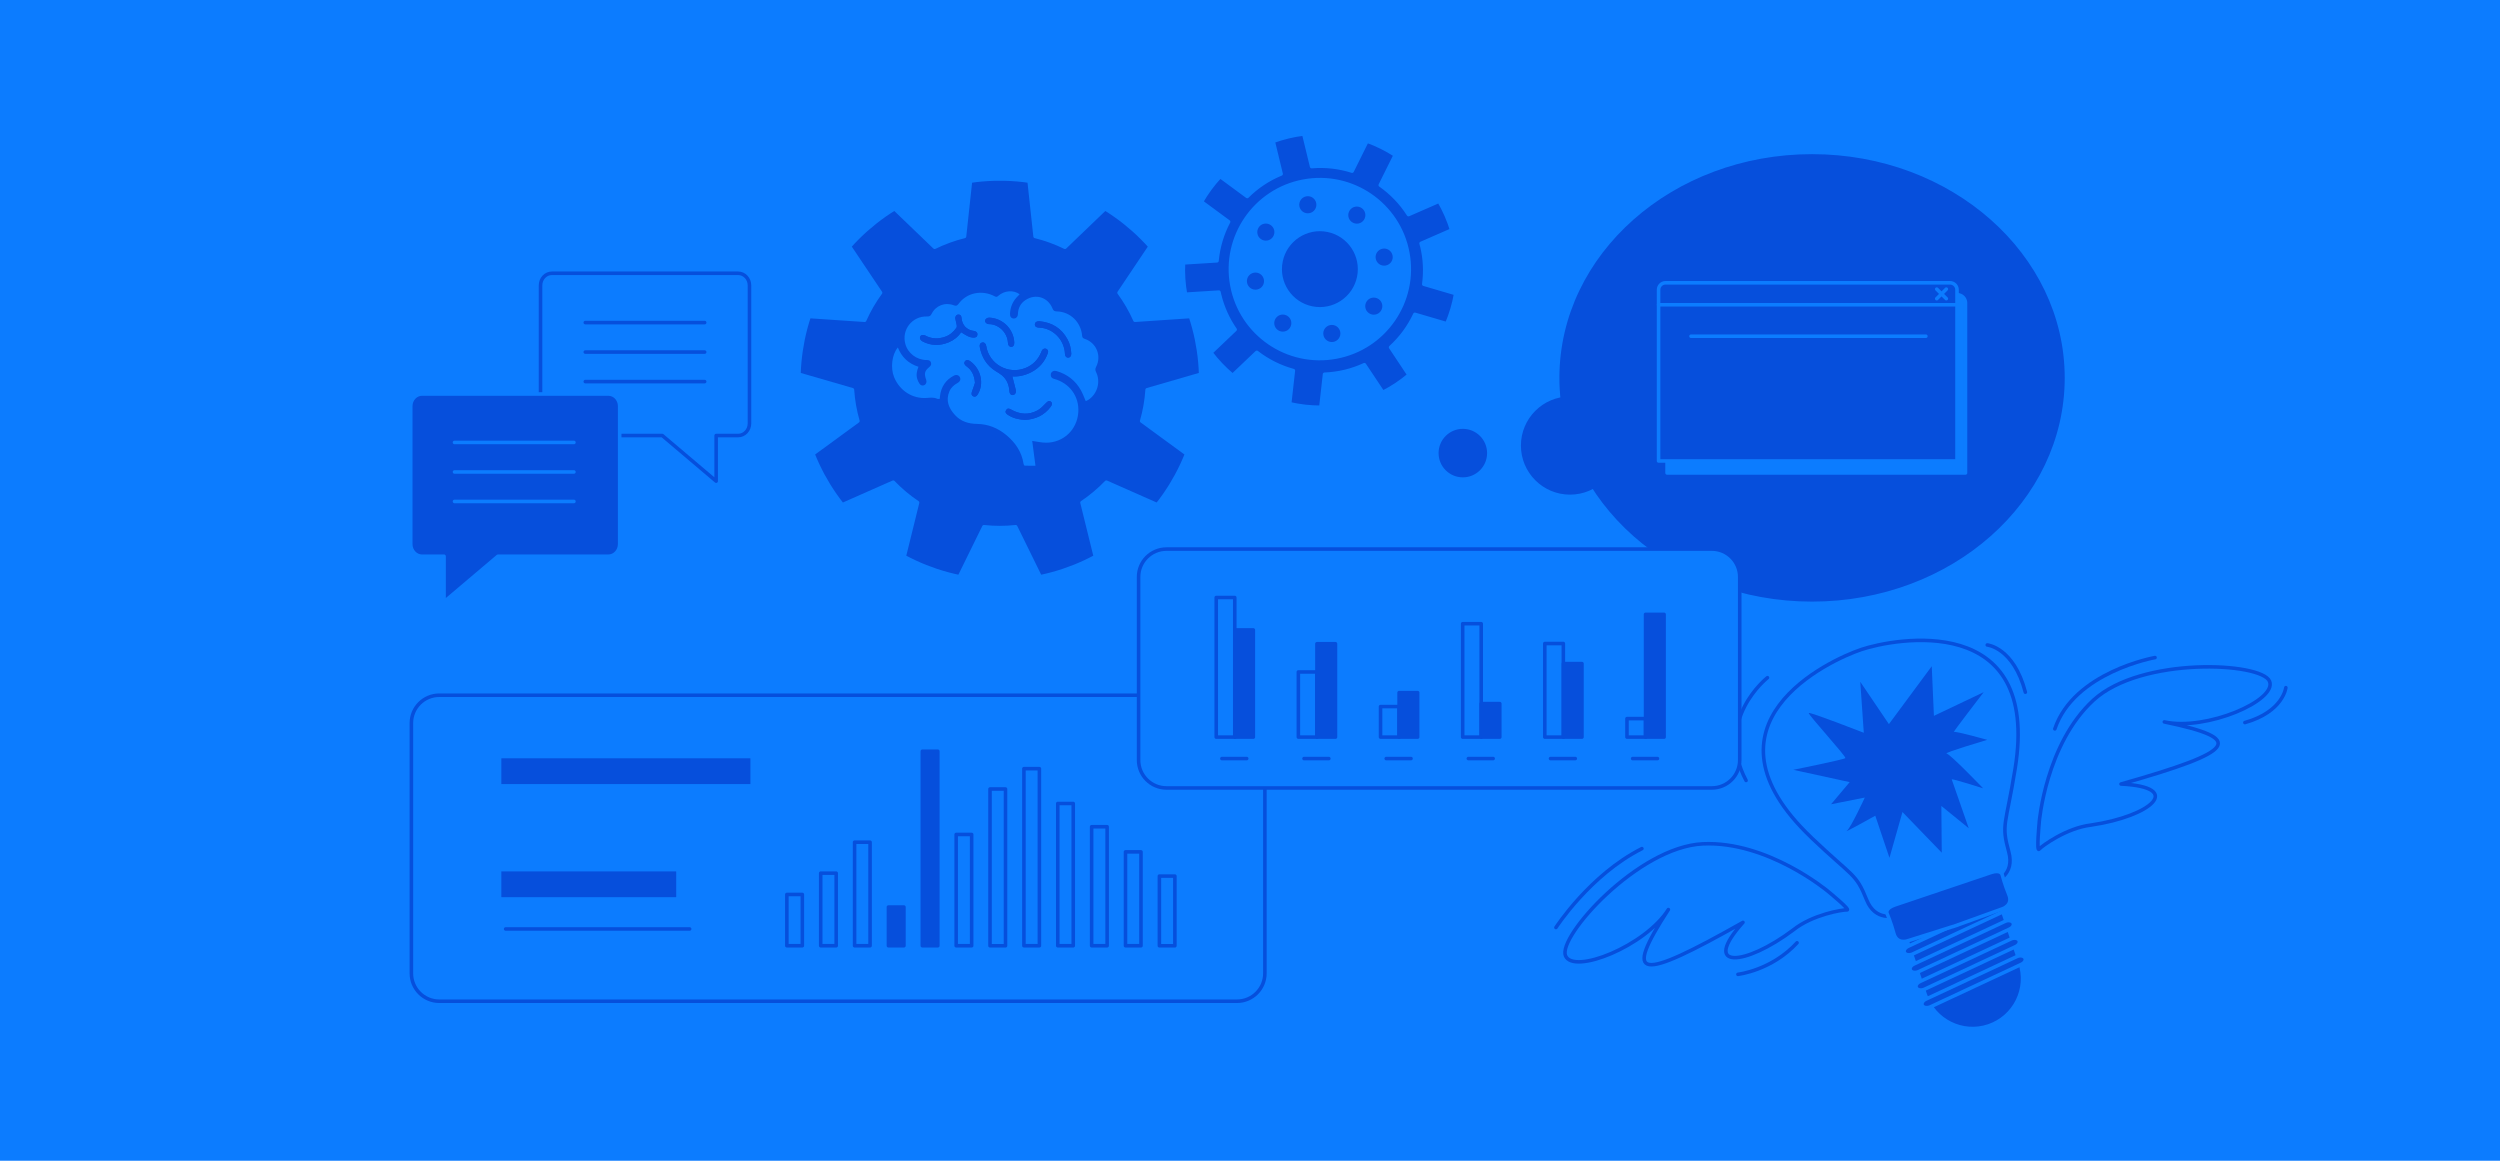 <svg width="1400" height="650" viewBox="0 0 1400 650" fill="none" xmlns="http://www.w3.org/2000/svg">
<g clip-path="url(#clip0_102_3905)">
<path d="M0 0H1400V650H0V0Z" fill="#0C7CFF"/>
<path d="M1014.27 468.99C1037.82 491.42 1039.25 488.793 1045.3 503.893C1050.26 516.274 1061.11 512.6 1061.11 512.6L1089.16 502.515L1117.6 493.551C1117.6 493.551 1128.45 489.895 1124.91 477.036C1120.57 461.349 1123.26 462.561 1128.47 430.469C1142.87 341.873 1060.6 357.579 1042.37 363.715C1024.15 369.85 947.588 405.45 1014.29 468.972L1014.27 468.99Z" fill="#0C7CFF" stroke="#064FDC" stroke-width="2" stroke-linecap="round" stroke-linejoin="round"/>
<path d="M1067.37 525.037L1078.13 556.945C1083.07 571.585 1098.94 579.466 1113.6 574.524C1128.24 569.583 1136.12 553.712 1131.18 539.053L1120.42 507.145L1067.37 525.037Z" fill="#064FDC" stroke="#0C7CFF" stroke-width="2" stroke-linecap="round" stroke-linejoin="round"/>
<path d="M1080.52 564.053C1078.9 564.604 1077.19 564.255 1076.53 563.189C1075.79 561.995 1076.64 560.379 1078.4 559.552L1129.43 535.69C1131.2 534.863 1133.22 535.157 1133.93 536.351C1134.67 537.545 1133.82 539.162 1132.06 539.989L1081.03 563.851C1080.86 563.924 1080.68 563.998 1080.5 564.053H1080.52Z" fill="#064FDC" stroke="#0C7CFF" stroke-width="2" stroke-linecap="round" stroke-linejoin="round"/>
<path d="M1077.19 554.188C1075.58 554.739 1073.87 554.39 1073.21 553.324C1072.47 552.13 1073.32 550.514 1075.08 549.687L1126.11 525.825C1127.87 524.998 1129.9 525.292 1130.61 526.486C1131.35 527.68 1130.5 529.297 1128.74 530.123L1077.71 553.986C1077.54 554.059 1077.36 554.133 1077.17 554.188H1077.19Z" fill="#064FDC" stroke="#0C7CFF" stroke-width="2" stroke-linecap="round" stroke-linejoin="round"/>
<path d="M1073.86 544.343C1072.24 544.894 1070.54 544.545 1069.87 543.48C1069.14 542.286 1069.98 540.669 1071.75 539.843L1122.78 515.981C1124.54 515.154 1126.56 515.448 1127.28 516.642C1128.01 517.836 1127.17 519.452 1125.41 520.279L1074.38 544.141C1074.21 544.215 1074.03 544.288 1073.84 544.343H1073.86Z" fill="#064FDC" stroke="#0C7CFF" stroke-width="2" stroke-linecap="round" stroke-linejoin="round"/>
<path d="M1070.54 534.478C1068.92 535.029 1067.21 534.68 1066.55 533.615C1065.82 532.421 1066.66 530.804 1068.43 529.978L1119.46 506.116C1121.22 505.289 1123.24 505.583 1123.96 506.777C1124.69 507.971 1123.85 509.587 1122.08 510.414L1071.05 534.276C1070.89 534.35 1070.7 534.423 1070.52 534.478H1070.54Z" fill="#064FDC" stroke="#0C7CFF" stroke-width="2" stroke-linecap="round" stroke-linejoin="round"/>
<path d="M1056.76 511.553C1056.76 511.553 1058.95 516.751 1060.58 522.813C1062.22 528.857 1068 526.946 1068 526.946L1093.76 518.827V518.882L1094.99 518.441L1096.22 518.055V518L1121.61 508.852C1121.61 508.852 1127.37 506.868 1125 501.064C1122.63 495.259 1121.22 489.803 1121.22 489.803C1121.22 489.803 1120.58 486.717 1114.79 488.664L1089.2 497.298L1086.74 498.124L1061.15 506.758C1055.37 508.705 1056.72 511.553 1056.72 511.553H1056.76Z" fill="#064FDC" stroke="#0C7CFF" stroke-width="2" stroke-linecap="round" stroke-linejoin="round"/>
<path d="M1043.72 410.3L1041.75 381.809L1057.79 405.505L1081.78 373.083L1082.99 400.876L1110.86 387.613C1110.86 387.613 1093.26 410.465 1094.18 409.896C1095.1 409.326 1112.86 414.304 1112.86 414.304C1112.86 414.304 1088.06 421.689 1090.1 421.983C1092.14 422.277 1110.57 441.473 1110.57 441.473C1110.57 441.473 1092.73 435.76 1092.97 436.476C1093.21 437.193 1102.5 463.81 1102.5 463.81L1087.16 451.337L1087.38 477.496L1065.38 454.736L1058.1 480.38L1050.15 456.793C1050.15 456.793 1031.94 466.97 1034.22 465.261C1036.5 463.553 1044.29 446.635 1044.29 446.635L1025.39 450.382L1035.82 437.983L1004.22 431.094C1004.22 431.094 1032.75 425.344 1033.4 424.536C1034.04 423.728 1012.38 400.049 1012.91 399.296C1013.45 398.543 1043.7 410.336 1043.7 410.336L1043.72 410.3Z" fill="#064FDC"/>
<path d="M1023.5 499.007C1023.5 499.007 989.842 470.865 953.599 472.555C917.356 474.245 872.222 524.577 876.686 535.25C881.15 545.923 921.397 529.794 934.293 509.349C908.777 548.752 917.393 549.707 976.065 516.532C952.277 543.131 977.02 541.22 1004.28 520.72C1015.06 512.105 1031.95 509.386 1034.3 509.551C1036.65 509.716 1023.5 499.007 1023.5 499.007Z" fill="#0C7CFF" stroke="#064FDC" stroke-width="2" stroke-linecap="round" stroke-linejoin="round"/>
<path d="M1141.96 460.449C1141.96 460.449 1145.59 416.73 1172.27 392.133C1198.94 367.536 1266.47 370.806 1270.93 381.479C1275.39 392.151 1235.62 409.455 1212.02 404.275C1257.98 413.809 1252.62 420.624 1187.77 439.049C1223.41 440.812 1204.65 457.088 1170.93 462.047C1157.22 463.664 1143.43 473.767 1141.88 475.549C1140.34 477.331 1141.98 460.468 1141.98 460.468L1141.96 460.449Z" fill="#0C7CFF" stroke="#064FDC" stroke-width="2" stroke-linecap="round" stroke-linejoin="round"/>
<path d="M1206.82 368.234C1206.82 368.234 1161.47 376.262 1150.7 408.188" stroke="#064FDC" stroke-width="2" stroke-linecap="round" stroke-linejoin="round"/>
<path d="M871.318 519.416C871.318 519.416 890.368 489.877 919.465 475.219" stroke="#064FDC" stroke-width="2" stroke-linecap="round" stroke-linejoin="round"/>
<path d="M1280.08 385.079C1280.08 385.079 1278.57 398.599 1257.13 404.643" stroke="#064FDC" stroke-width="2" stroke-linecap="round" stroke-linejoin="round"/>
<path d="M973.246 545.629C973.246 545.629 992.038 543.517 1006.35 527.958" stroke="#064FDC" stroke-width="2" stroke-linecap="round" stroke-linejoin="round"/>
<path d="M989.785 379.495C989.785 379.495 959.769 403.026 977.808 437.065" stroke="#064FDC" stroke-width="2" stroke-linecap="round" stroke-linejoin="round"/>
<path d="M1112.86 361.18C1112.86 361.18 1127.66 362.558 1134.2 387.633" stroke="#064FDC" stroke-width="2" stroke-linecap="round" stroke-linejoin="round"/>
<path d="M419.709 237.094C419.709 240.86 416.88 243.909 413.354 243.909H401.046V269.443L370.901 243.909H309.051C305.543 243.909 302.695 240.86 302.695 237.094V159.831C302.695 156.066 305.543 153.035 309.051 153.035H413.354C416.862 153.035 419.709 156.084 419.709 159.831V237.094Z" fill="#0C7CFF" stroke="#064FDC" stroke-width="2" stroke-linecap="round" stroke-linejoin="round"/>
<path d="M230.006 304.694C230.006 308.46 232.835 311.509 236.362 311.509H248.669V337.043L278.814 311.509H340.664C344.173 311.509 347.02 308.46 347.02 304.694V227.432C347.02 223.666 344.173 220.635 340.664 220.635H236.362C232.853 220.635 230.006 223.684 230.006 227.432V304.694Z" fill="#064FDC" stroke="#0C7CFF" stroke-width="2" stroke-linecap="round" stroke-linejoin="round"/>
<path d="M254.529 247.767H321.394" stroke="#0C7CFF" stroke-width="2" stroke-linecap="round" stroke-linejoin="round"/>
<path d="M254.529 264.3H321.394" stroke="#0C7CFF" stroke-width="2" stroke-linecap="round" stroke-linejoin="round"/>
<path d="M254.529 280.814H321.394" stroke="#0C7CFF" stroke-width="2" stroke-linecap="round" stroke-linejoin="round"/>
<path d="M327.764 180.645H394.61" stroke="#064FDC" stroke-width="2" stroke-linecap="round" stroke-linejoin="round"/>
<path d="M327.764 197.159H394.61" stroke="#064FDC" stroke-width="2" stroke-linecap="round" stroke-linejoin="round"/>
<path d="M327.764 213.692H394.61" stroke="#064FDC" stroke-width="2" stroke-linecap="round" stroke-linejoin="round"/>
<path d="M796.168 137.659C796.058 137.199 795.948 136.758 795.819 136.299L812.921 128.823C812.058 126.049 811.048 123.275 809.854 120.556C808.66 117.838 807.319 115.211 805.868 112.694L788.747 120.171C784.577 113.613 779.177 108.028 772.949 103.657L781.289 86.848C778.846 85.269 776.293 83.799 773.629 82.476C770.965 81.154 768.247 79.996 765.528 79.023L757.188 95.831C750.006 93.535 742.327 92.616 734.52 93.278L730.093 75C727.209 75.367 724.307 75.882 721.423 76.58C718.52 77.278 715.71 78.141 712.991 79.133L717.418 97.411C710.18 100.368 703.77 104.704 698.442 110.031L683.287 98.862C681.304 100.993 679.43 103.252 677.666 105.64C675.903 108.028 674.305 110.508 672.854 113.025L688.008 124.194C684.463 130.917 682.222 138.32 681.506 146.035L662.75 147.211C662.603 150.113 662.622 153.052 662.805 156.028C662.989 159.004 663.357 161.925 663.871 164.772L682.589 163.596C682.7 164.074 682.81 164.552 682.92 165.029C684.665 172.23 687.696 178.806 691.682 184.556L678.126 197.47C679.889 199.784 681.781 202.044 683.839 204.193C685.896 206.342 688.045 208.345 690.268 210.218L703.806 197.323C709.868 202.025 716.83 205.516 724.27 207.555L722.194 226.108C725.023 226.751 727.926 227.265 730.883 227.596C733.841 227.927 736.78 228.074 739.682 228.074L741.758 209.594C745.579 209.447 749.418 208.932 753.276 207.996C757.06 207.077 760.66 205.81 764.058 204.23L774.364 219.715C776.954 218.393 779.489 216.905 781.969 215.27C784.449 213.617 786.8 211.853 789.023 209.979L778.736 194.494C784.449 189.277 789.078 182.995 792.329 176.033L810.203 181.286C811.342 178.604 812.334 175.849 813.179 172.983C814.024 170.136 814.685 167.27 815.181 164.405L797.326 159.151C798.281 152.171 797.969 144.896 796.205 137.64L796.168 137.659ZM748.279 199.931C721.092 205.001 694.934 187.073 689.882 159.886C684.831 132.699 702.741 106.541 729.928 101.471C757.115 96.4 783.273 114.329 788.343 141.516C793.413 168.703 775.484 194.861 748.297 199.913L748.279 199.931Z" fill="#064FDC" stroke="#0C7CFF" stroke-width="2" stroke-linecap="round" stroke-linejoin="round"/>
<path d="M760.933 155.149C763.38 143.109 755.604 131.365 743.565 128.918C731.525 126.47 719.781 134.247 717.334 146.286C714.886 158.326 722.662 170.07 734.702 172.517C746.742 174.964 758.486 167.188 760.933 155.149Z" fill="#064FDC" stroke="#0C7CFF" stroke-width="2" stroke-linecap="round" stroke-linejoin="round"/>
<path d="M738.077 113.595C737.489 110.454 734.476 108.378 731.317 108.966C728.175 109.554 726.1 112.566 726.687 115.726C727.275 118.885 730.288 120.943 733.447 120.355C736.589 119.767 738.664 116.755 738.077 113.595Z" fill="#064FDC" stroke="#0C7CFF" stroke-width="2" stroke-linecap="round" stroke-linejoin="round"/>
<path d="M712.14 125.203C709.495 123.403 705.894 124.065 704.094 126.71C702.294 129.355 702.955 132.955 705.6 134.756C708.246 136.556 711.846 135.895 713.646 133.249C715.447 130.604 714.785 127.004 712.14 125.203Z" fill="#064FDC" stroke="#0C7CFF" stroke-width="2" stroke-linecap="round" stroke-linejoin="round"/>
<path d="M701.996 151.731C698.855 152.318 696.779 155.331 697.367 158.491C697.955 161.632 700.968 163.708 704.127 163.12C707.287 162.532 709.344 159.519 708.756 156.36C708.168 153.219 705.156 151.143 701.996 151.731Z" fill="#064FDC" stroke="#0C7CFF" stroke-width="2" stroke-linecap="round" stroke-linejoin="round"/>
<path d="M713.588 177.667C711.788 180.312 712.449 183.913 715.095 185.713C717.74 187.513 721.34 186.852 723.14 184.207C724.941 181.561 724.279 177.961 721.634 176.161C718.989 174.361 715.389 175.022 713.588 177.667Z" fill="#064FDC" stroke="#0C7CFF" stroke-width="2" stroke-linecap="round" stroke-linejoin="round"/>
<path d="M740.135 187.808C740.723 190.95 743.735 193.025 746.895 192.438C750.036 191.85 752.112 188.837 751.524 185.678C750.936 182.536 747.923 180.461 744.764 181.048C741.623 181.636 739.547 184.649 740.135 187.808Z" fill="#064FDC" stroke="#0C7CFF" stroke-width="2" stroke-linecap="round" stroke-linejoin="round"/>
<path d="M766.054 176.216C768.699 178.016 772.299 177.355 774.099 174.71C775.9 172.064 775.238 168.464 772.593 166.664C769.948 164.864 766.347 165.525 764.547 168.17C762.747 170.815 763.408 174.416 766.054 176.216Z" fill="#064FDC" stroke="#0C7CFF" stroke-width="2" stroke-linecap="round" stroke-linejoin="round"/>
<path d="M776.194 149.673C779.335 149.085 781.411 146.072 780.823 142.913C780.235 139.772 777.222 137.696 774.063 138.284C770.921 138.872 768.846 141.884 769.434 145.044C770.021 148.185 773.034 150.261 776.194 149.673Z" fill="#064FDC" stroke="#0C7CFF" stroke-width="2" stroke-linecap="round" stroke-linejoin="round"/>
<path d="M764.601 123.734C766.402 121.089 765.74 117.489 763.095 115.689C760.45 113.888 756.849 114.55 755.049 117.195C753.249 119.84 753.91 123.44 756.556 125.241C759.201 127.041 762.801 126.38 764.601 123.734Z" fill="#064FDC" stroke="#0C7CFF" stroke-width="2" stroke-linecap="round" stroke-linejoin="round"/>
<path d="M559.881 279.069C597.134 279.069 627.334 248.869 627.334 211.616C627.334 174.363 597.134 144.163 559.881 144.163C522.627 144.163 492.428 174.363 492.428 211.616C492.428 248.869 522.627 279.069 559.881 279.069Z" fill="black"/>
<path d="M559.881 279.069C597.134 279.069 627.334 248.869 627.334 211.616C627.334 174.363 597.134 144.163 559.881 144.163C522.627 144.163 492.428 174.363 492.428 211.616C492.428 248.869 522.627 279.069 559.881 279.069Z" stroke="#FF351F" stroke-width="2" stroke-linecap="round" stroke-linejoin="round"/>
<path d="M642.432 218.265L672.374 209.594C672.246 205.204 671.86 200.795 671.199 196.35L670.096 190.068C669.196 185.677 668.039 181.379 666.661 177.227L635.58 179.321C633.155 173.847 630.161 168.704 626.671 163.928L644.03 138.027C641.109 134.757 637.986 131.616 634.625 128.621L629.739 124.525C626.23 121.733 622.574 119.198 618.845 116.883L596.379 138.467C591.107 135.877 585.505 133.82 579.663 132.387L576.32 101.416C571.985 100.773 567.558 100.387 563.075 100.259H556.701C552.219 100.387 547.792 100.773 543.457 101.416L540.113 132.387C534.272 133.82 528.669 135.877 523.397 138.467L500.931 116.883C497.202 119.179 493.565 121.733 490.038 124.525L485.152 128.621C481.79 131.597 478.667 134.738 475.747 138.027L493.106 163.928C489.616 168.704 486.621 173.847 484.197 179.321L453.115 177.227C451.738 181.397 450.58 185.677 449.68 190.068L448.578 196.35C447.917 200.795 447.531 205.204 447.402 209.594L477.345 218.265C477.749 224.308 478.796 230.168 480.412 235.771L455.265 254.159C456.881 258.237 458.755 262.26 460.886 266.209L464.082 271.739C466.433 275.559 468.987 279.197 471.705 282.632L500.215 270.03C504.33 274.31 508.885 278.15 513.827 281.456L506.369 311.711C510.226 313.786 514.249 315.679 518.419 317.332L524.408 319.518C528.669 320.932 532.949 322.071 537.248 322.971L550.988 294.994C553.909 295.307 556.867 295.472 559.879 295.472C562.892 295.472 565.849 295.307 568.77 294.994L582.51 322.971C586.809 322.09 591.089 320.932 595.351 319.518L601.339 317.332C605.509 315.679 609.532 313.805 613.39 311.711L605.932 281.456C610.873 278.131 615.429 274.292 619.543 270.03L648.053 282.632C650.772 279.197 653.325 275.559 655.676 271.739L658.873 266.209C661.004 262.26 662.877 258.237 664.494 254.159L639.346 235.771C640.962 230.15 642.009 224.29 642.414 218.265H642.432Z" fill="#064FDC" stroke="#0C7CFF" stroke-width="2" stroke-linecap="round" stroke-linejoin="round"/>
<path d="M583.217 252.467C583.639 252.467 583.86 252.467 584.08 252.467C588.048 252.67 591.869 251.99 595.396 250.208C603.184 246.314 607.428 239.903 608.218 231.251C608.328 229.928 608.732 229.267 609.999 228.697C617.696 225.262 621.499 215.912 618.615 207.903C618.394 207.297 618.449 206.544 618.541 205.882C618.835 203.641 619.625 201.382 619.478 199.196C619.074 193.556 616.227 189.295 611.249 186.484C610.771 186.208 610.275 185.676 610.146 185.161C608.273 177.005 602.468 171.476 594.183 169.951C593.595 169.841 592.897 169.382 592.567 168.868C589.132 163.357 583.051 160.712 576.751 162.126C575.887 162.328 575.281 162.199 574.528 161.722C569.237 158.287 563.782 157.644 558.087 160.785C557.683 161.005 557.077 161.079 556.599 160.987C555.111 160.693 553.678 160.16 552.19 159.94C545.596 158.966 539.791 160.656 534.978 165.359C534.317 166.02 533.747 166.259 532.774 166.131C526.877 165.341 522.064 167.269 518.427 172.046C518.152 172.413 517.601 172.725 517.141 172.78C509.573 173.515 503.217 179.724 502.299 187.274C502.225 187.935 501.987 188.725 501.546 189.203C496.77 194.456 494.437 200.5 495.282 207.682C496.641 219.2 506.303 227.871 517.858 227.742C520.411 227.705 522.873 227.76 525.389 228.275C526.675 228.532 527.318 228.991 527.888 230.148C531.029 236.596 536.08 240.656 543.263 241.758C545.908 242.162 548.645 242.052 551.235 242.621C560.787 244.716 569.495 253.955 568.999 264.169C568.944 265.234 569.366 265.455 570.321 265.418C572.415 265.363 574.528 265.4 576.622 265.4C579.377 265.4 582.151 265.4 584.962 265.4C584.356 260.991 583.786 256.803 583.18 252.431L583.217 252.467Z" fill="#064FDC"/>
<path d="M526.238 223.37C525.705 223.37 525.246 223.499 524.915 223.352C522.932 222.36 520.892 222.727 518.798 222.856C510.899 223.37 503.827 218.741 500.723 211.283C498.592 206.158 499.4 198.59 502.798 194.585C504.929 200.023 508.769 203.623 514.335 205.387C513.471 207.646 512.938 209.869 513.637 212.147C513.93 213.12 514.371 214.075 514.941 214.902C515.639 215.949 516.759 216.151 517.77 215.6C518.67 215.104 519.074 213.855 518.688 212.771C517.402 209.097 517.715 207.811 520.562 205.405C521.37 204.725 521.664 203.88 521.297 202.888C520.911 201.86 520.066 201.602 519.019 201.621C513.379 201.639 508.401 197.873 506.968 192.546C504.819 184.611 510.881 176.932 519.147 177.226C520.47 177.281 521.113 176.95 521.701 175.756C524.015 171.109 529.196 169.107 534.063 170.944C535.276 171.403 535.937 171.329 536.782 170.172C541.338 163.89 549.88 162.126 557.062 165.947C557.889 166.388 558.33 166.296 559.009 165.69C562.481 162.641 567.514 162.255 570.986 164.771C570.766 165.029 570.564 165.286 570.325 165.506C567.386 168.28 565.769 171.642 565.604 175.701C565.531 177.3 566.247 178.255 567.606 178.365C568.91 178.475 569.976 177.428 570.031 175.903C570.141 172.634 571.446 169.952 574.127 168.133C579.987 164.147 586.894 166.553 589.337 172.634C589.852 173.92 590.366 174.36 591.762 174.397C599.312 174.526 605.301 180.312 605.98 187.954C606.054 188.854 606.311 189.387 607.358 189.736C614.008 191.885 617.02 199.288 613.806 205.478C613.273 206.525 613.273 207.297 613.787 208.326C616.543 213.855 614.467 220.89 609.195 224.068C608.791 224.307 608.332 224.491 608.019 224.638C607.101 222.525 606.366 220.468 605.319 218.576C602.288 213.12 597.677 209.575 591.707 207.811C591.138 207.646 590.421 207.591 589.889 207.793C588.878 208.16 588.345 208.987 588.419 210.108C588.492 211.228 589.154 211.871 590.219 212.147C598.871 214.461 604.474 221.919 603.849 230.902C603.17 240.766 595.418 247.912 585.792 247.912C583.276 247.912 580.777 247.288 578.04 246.92C578.628 251.421 579.234 256.013 579.859 260.808C577.783 260.808 575.781 260.844 573.797 260.752C573.576 260.752 573.246 260.109 573.191 259.742C572.162 253.019 568.58 247.802 563.455 243.577C558.734 239.683 553.351 237.478 547.124 237.386C542.403 237.331 538.068 236.027 534.798 232.427C531.345 228.642 529.471 224.362 531.657 219.182C532.557 217.051 534.155 215.637 536.121 214.535C537.15 213.947 537.976 213.175 537.756 211.889C537.499 210.31 535.809 209.538 534.339 210.273C529.618 212.661 527.046 216.555 526.403 221.772C526.348 222.25 526.312 222.746 526.238 223.37ZM566.945 210.824C570.527 211.008 574.091 210.218 577.471 208.473C582.008 206.121 585.112 202.539 586.802 197.708C587.133 196.735 586.894 195.926 586.013 195.412C585.149 194.916 584.01 195.32 583.478 196.257C583.257 196.643 583.147 197.084 582.963 197.488C581.218 201.529 578.371 204.431 574.238 206.103C564.722 209.942 553.903 204.046 552.286 193.759C552.066 192.381 551.184 191.609 550.063 191.793C548.998 191.977 548.392 192.895 548.649 194.273C549.714 200.096 552.562 204.762 557.668 207.922C558.844 208.638 560.056 209.336 561.103 210.218C563.877 212.551 565.071 215.655 565.255 219.2C565.328 220.505 566.137 221.331 567.239 221.239C568.249 221.166 568.947 220.248 568.911 219.035C568.911 218.815 568.911 218.576 568.837 218.374C568.212 215.894 567.588 213.414 566.927 210.861L566.945 210.824ZM538.233 186.062C541.724 188.321 543.046 188.927 544.846 189.056C546.389 189.185 547.234 188.652 547.345 187.495C547.473 186.264 546.72 185.492 545.195 185.29C541.375 184.813 538.766 182.02 538.472 178.145C538.362 176.767 537.774 176.105 536.672 176.142C535.588 176.179 534.798 177.134 534.964 178.42C535.129 179.614 535.533 180.753 535.735 181.947C535.827 182.461 535.864 183.141 535.588 183.527C534.008 185.823 531.988 187.605 529.324 188.56C525.522 189.919 521.811 189.883 518.192 187.917C516.998 187.274 515.804 187.531 515.363 188.395C514.831 189.423 515.363 190.526 516.631 191.205C521.425 193.704 526.348 193.722 531.271 191.701C534.119 190.526 536.488 188.652 538.233 186.062ZM582.32 179.908C582.1 179.908 581.879 179.908 581.659 179.908C580.355 179.945 579.565 180.569 579.51 181.616C579.436 182.682 580.134 183.325 581.512 183.472C582.265 183.545 583.037 183.527 583.771 183.655C590.789 184.868 596.042 190.948 596.373 198.167C596.428 199.472 597.108 200.298 598.118 200.298C599.202 200.298 599.973 199.416 599.918 198.075C599.808 195.228 599.165 192.51 597.787 189.993C594.444 183.857 589.209 180.624 582.339 179.926L582.32 179.908ZM574.036 235.164C579.895 234.796 584.874 232.574 588.456 227.687C589.319 226.493 589.301 225.501 588.419 224.858C587.574 224.234 586.894 224.546 585.829 225.611C584.323 227.118 582.853 228.808 581.016 229.8C576.075 232.5 571.06 232.114 566.192 229.322C564.869 228.551 564.061 228.642 563.418 229.634C562.775 230.608 563.069 231.435 564.318 232.28C567.239 234.227 570.509 234.962 574.017 235.164H574.036ZM567.992 191.903C567.68 184.317 561.636 178.236 554.068 177.869C552.782 177.795 551.661 178.622 551.625 179.651C551.588 180.588 552.58 181.525 553.847 181.506C558.789 181.488 564.098 185.731 564.447 192.105C564.52 193.465 565.273 194.273 566.339 194.236C567.386 194.2 568.029 193.281 567.974 191.903H567.992ZM545.967 214.424C545.581 215.582 544.993 217.437 544.314 219.237C543.836 220.486 543.983 221.386 544.938 221.901C545.912 222.415 546.738 222.103 547.492 220.927C551.239 214.994 549.42 206.709 543.414 202.319C542.128 201.382 541.062 201.382 540.364 202.337C539.648 203.311 539.997 204.229 541.338 205.203C544.185 207.279 545.636 210.126 545.985 214.424H545.967Z" fill="#0C7CFF"/>
<path d="M566.941 210.823C567.584 213.377 568.227 215.856 568.851 218.336C568.906 218.557 568.906 218.777 568.925 218.998C568.962 220.21 568.264 221.129 567.253 221.202C566.151 221.294 565.343 220.467 565.269 219.163C565.067 215.618 563.873 212.513 561.118 210.18C560.071 209.299 558.858 208.619 557.683 207.884C552.558 204.725 549.729 200.059 548.663 194.236C548.406 192.876 549.031 191.939 550.078 191.756C551.198 191.572 552.08 192.343 552.3 193.721C553.899 204.008 564.737 209.905 574.252 206.066C578.367 204.412 581.232 201.492 582.978 197.45C583.161 197.046 583.271 196.605 583.492 196.219C584.025 195.283 585.164 194.878 586.027 195.374C586.909 195.889 587.147 196.697 586.817 197.671C585.145 202.502 582.041 206.084 577.485 208.435C574.123 210.18 570.541 210.989 566.959 210.786L566.941 210.823Z" fill="#064FDC"/>
<path d="M538.249 186.061C536.522 188.633 534.134 190.525 531.287 191.7C526.364 193.721 521.459 193.721 516.647 191.204C515.379 190.543 514.846 189.423 515.379 188.394C515.82 187.53 517.014 187.273 518.208 187.916C521.827 189.863 525.537 189.9 529.34 188.559C532.004 187.604 534.024 185.822 535.604 183.526C535.861 183.14 535.824 182.46 535.751 181.946C535.549 180.77 535.145 179.613 534.979 178.419C534.814 177.152 535.604 176.196 536.688 176.141C537.79 176.105 538.396 176.766 538.488 178.144C538.782 182.02 541.39 184.812 545.211 185.289C546.736 185.473 547.489 186.245 547.36 187.494C547.25 188.651 546.405 189.184 544.862 189.055C543.062 188.908 541.739 188.32 538.249 186.061Z" fill="#064FDC"/>
<path d="M582.334 179.908C589.204 180.624 594.44 183.839 597.783 189.975C599.161 192.491 599.804 195.21 599.914 198.057C599.969 199.398 599.216 200.262 598.114 200.28C597.103 200.28 596.442 199.453 596.368 198.149C596.038 190.93 590.784 184.849 583.767 183.637C583.032 183.509 582.261 183.545 581.508 183.453C580.13 183.306 579.432 182.664 579.505 181.598C579.579 180.551 580.35 179.926 581.654 179.89C581.875 179.89 582.095 179.89 582.316 179.89L582.334 179.908Z" fill="#064FDC"/>
<path d="M574.045 235.164C570.536 234.961 567.267 234.227 564.346 232.28C563.078 231.435 562.803 230.608 563.446 229.634C564.089 228.642 564.879 228.551 566.22 229.322C571.069 232.114 576.102 232.5 581.044 229.8C582.862 228.808 584.35 227.118 585.857 225.611C586.922 224.546 587.583 224.215 588.447 224.858C589.328 225.52 589.365 226.512 588.483 227.687C584.901 232.573 579.923 234.796 574.063 235.164H574.045Z" fill="#064FDC"/>
<path d="M568.002 191.921C568.057 193.299 567.414 194.217 566.367 194.254C565.302 194.291 564.549 193.483 564.475 192.123C564.108 185.749 558.817 181.506 553.876 181.524C552.609 181.524 551.617 180.606 551.653 179.669C551.69 178.64 552.792 177.832 554.096 177.887C561.665 178.254 567.69 184.353 568.021 191.921H568.002Z" fill="#064FDC"/>
<path d="M545.981 214.443C545.632 210.144 544.18 207.297 541.333 205.221C540.011 204.266 539.662 203.348 540.36 202.356C541.058 201.4 542.123 201.4 543.409 202.337C549.416 206.728 551.234 215.012 547.487 220.946C546.752 222.121 545.907 222.434 544.934 221.919C543.978 221.405 543.831 220.523 544.309 219.256C545.007 217.455 545.577 215.6 545.962 214.443H545.981Z" fill="#064FDC"/>
<path d="M1014.75 335.902C1092.34 335.902 1155.24 280.257 1155.24 211.614C1155.24 142.972 1092.34 87.326 1014.75 87.326C937.163 87.326 874.264 142.972 874.264 211.614C874.264 280.257 937.163 335.902 1014.75 335.902Z" fill="#064FDC" stroke="#064FDC" stroke-width="2" stroke-linecap="round" stroke-linejoin="round"/>
<path d="M879.204 275.999C893.833 275.999 905.693 264.14 905.693 249.511C905.693 234.881 893.833 223.022 879.204 223.022C864.574 223.022 852.715 234.881 852.715 249.511C852.715 264.14 864.574 275.999 879.204 275.999Z" fill="#064FDC" stroke="#064FDC" stroke-width="2" stroke-linecap="round" stroke-linejoin="round"/>
<path d="M819.187 266.319C826.136 266.319 831.77 260.685 831.77 253.736C831.77 246.787 826.136 241.153 819.187 241.153C812.237 241.153 806.604 246.787 806.604 253.736C806.604 260.685 812.237 266.319 819.187 266.319Z" fill="#064FDC" stroke="#064FDC" stroke-width="2" stroke-linecap="round" stroke-linejoin="round"/>
<path d="M692.718 389.322H245.989C237.366 389.322 230.375 396.313 230.375 404.936V545.077C230.375 553.701 237.366 560.691 245.989 560.691H692.718C701.342 560.691 708.332 553.701 708.332 545.077V404.936C708.332 396.313 701.342 389.322 692.718 389.322Z" fill="#0C7CFF" stroke="#064FDC" stroke-width="2" stroke-linecap="round" stroke-linejoin="round"/>
<path d="M420.228 424.648H280.748V439.087H420.228V424.648Z" fill="#064FDC"/>
<path d="M378.676 487.985H280.748V502.424H378.676V487.985Z" fill="#064FDC"/>
<path d="M283.164 520.223H386.199" stroke="#064FDC" stroke-width="2" stroke-linecap="round" stroke-linejoin="round"/>
<path d="M657.93 490.612H649.26V529.629H657.93V490.612Z" stroke="#064FDC" stroke-width="2" stroke-linecap="round" stroke-linejoin="round"/>
<path d="M638.948 477.055H630.277V529.611H638.948V477.055Z" stroke="#064FDC" stroke-width="2" stroke-linecap="round" stroke-linejoin="round"/>
<path d="M619.993 462.966H611.322V529.61H619.993V462.966Z" stroke="#064FDC" stroke-width="2" stroke-linecap="round" stroke-linejoin="round"/>
<path d="M601.018 449.96H592.348V529.611H601.018V449.96Z" stroke="#064FDC" stroke-width="2" stroke-linecap="round" stroke-linejoin="round"/>
<path d="M582.061 430.451H573.391V529.61H582.061V430.451Z" stroke="#064FDC" stroke-width="2" stroke-linecap="round" stroke-linejoin="round"/>
<path d="M563.081 441.84H554.41V529.629H563.081V441.84Z" stroke="#064FDC" stroke-width="2" stroke-linecap="round" stroke-linejoin="round"/>
<path d="M544.124 467.302H535.453V529.611H544.124V467.302Z" stroke="#064FDC" stroke-width="2" stroke-linecap="round" stroke-linejoin="round"/>
<path d="M525.174 420.697H516.504V529.61H525.174V420.697Z" fill="#064FDC" stroke="#064FDC" stroke-width="2" stroke-linecap="round" stroke-linejoin="round"/>
<path d="M506.194 507.935H497.523V529.611H506.194V507.935Z" fill="#064FDC" stroke="#064FDC" stroke-width="2" stroke-linecap="round" stroke-linejoin="round"/>
<path d="M487.237 471.636H478.566V529.61H487.237V471.636Z" stroke="#064FDC" stroke-width="2" stroke-linecap="round" stroke-linejoin="round"/>
<path d="M468.262 488.977H459.592V529.611H468.262V488.977Z" stroke="#064FDC" stroke-width="2" stroke-linecap="round" stroke-linejoin="round"/>
<path d="M449.307 500.9H440.637V529.611H449.307V500.9Z" stroke="#064FDC" stroke-width="2" stroke-linecap="round" stroke-linejoin="round"/>
<path d="M958.636 307.486H653.223C644.6 307.486 637.609 314.477 637.609 323.1V425.639C637.609 434.263 644.6 441.253 653.223 441.253H958.636C967.259 441.253 974.25 434.263 974.25 425.639V323.1C974.25 314.477 967.259 307.486 958.636 307.486Z" fill="#0C7CFF" stroke="#064FDC" stroke-width="2" stroke-linecap="round" stroke-linejoin="round"/>
<path d="M691.467 334.599H681.088V412.78H691.467V334.599Z" stroke="#064FDC" stroke-width="2" stroke-linecap="round" stroke-linejoin="round"/>
<path d="M701.867 352.765H691.488V412.779H701.867V352.765Z" fill="#064FDC" stroke="#064FDC" stroke-width="2" stroke-linecap="round" stroke-linejoin="round"/>
<path d="M684.266 424.793H698.153" stroke="#064FDC" stroke-width="2" stroke-linecap="round" stroke-linejoin="round"/>
<path d="M737.463 376.299H727.084V412.781H737.463V376.299Z" stroke="#064FDC" stroke-width="2" stroke-linecap="round" stroke-linejoin="round"/>
<path d="M747.863 360.501H737.484V412.781H747.863V360.501Z" fill="#064FDC" stroke="#064FDC" stroke-width="2" stroke-linecap="round" stroke-linejoin="round"/>
<path d="M730.262 424.795H744.149" stroke="#064FDC" stroke-width="2" stroke-linecap="round" stroke-linejoin="round"/>
<path d="M783.482 395.677H773.104V412.779H783.482V395.677Z" stroke="#064FDC" stroke-width="2" stroke-linecap="round" stroke-linejoin="round"/>
<path d="M793.881 387.871H783.502V412.78H793.881V387.871Z" fill="#064FDC" stroke="#064FDC" stroke-width="2" stroke-linecap="round" stroke-linejoin="round"/>
<path d="M776.281 424.793H790.169" stroke="#064FDC" stroke-width="2" stroke-linecap="round" stroke-linejoin="round"/>
<path d="M829.478 349.277H819.1V412.78H829.478V349.277Z" stroke="#064FDC" stroke-width="2" stroke-linecap="round" stroke-linejoin="round"/>
<path d="M839.877 394.026H829.498V412.781H839.877V394.026Z" fill="#064FDC" stroke="#064FDC" stroke-width="2" stroke-linecap="round" stroke-linejoin="round"/>
<path d="M822.277 424.795H836.165" stroke="#064FDC" stroke-width="2" stroke-linecap="round" stroke-linejoin="round"/>
<path d="M875.471 360.372H865.092V412.78H875.471V360.372Z" stroke="#064FDC" stroke-width="2" stroke-linecap="round" stroke-linejoin="round"/>
<path d="M885.893 371.614H875.514V412.78H885.893V371.614Z" fill="#064FDC" stroke="#064FDC" stroke-width="2" stroke-linecap="round" stroke-linejoin="round"/>
<path d="M868.285 424.795H882.154" stroke="#064FDC" stroke-width="2" stroke-linecap="round" stroke-linejoin="round"/>
<path d="M921.49 402.422H911.111V412.782H921.49V402.422Z" stroke="#064FDC" stroke-width="2" stroke-linecap="round" stroke-linejoin="round"/>
<path d="M931.891 344.043H921.512V412.782H931.891V344.043Z" fill="#064FDC" stroke="#064FDC" stroke-width="2" stroke-linecap="round" stroke-linejoin="round"/>
<path d="M914.289 424.796H928.176" stroke="#064FDC" stroke-width="2" stroke-linecap="round" stroke-linejoin="round"/>
<path d="M938.188 165.067H1096.07C1098.63 165.067 1100.68 167.142 1100.68 169.677V264.85H933.559V169.677C933.559 167.124 935.634 165.067 938.169 165.067H938.188Z" fill="#0C7CFF" stroke="#0C7CFF" stroke-width="2" stroke-linecap="round" stroke-linejoin="round"/>
<path d="M932.714 158.361H1092.03C1094.18 158.361 1095.93 160.106 1095.93 162.255V258.144H928.801V162.255C928.801 160.106 930.546 158.361 932.695 158.361H932.714Z" fill="#064FDC" stroke="#0C7CFF" stroke-width="2" stroke-linecap="round" stroke-linejoin="round"/>
<path d="M928.822 170.669H1095.95" stroke="#0C7CFF" stroke-width="2" stroke-linecap="round" stroke-linejoin="round"/>
<path d="M1084.58 161.906L1089.94 167.252" stroke="#0C7CFF" stroke-width="2" stroke-linecap="round" stroke-linejoin="round"/>
<path d="M1089.94 161.906L1084.58 167.252" stroke="#0C7CFF" stroke-width="2" stroke-linecap="round" stroke-linejoin="round"/>
<path d="M946.969 188.285H1078.48" stroke="#0C7CFF" stroke-width="2" stroke-linecap="round" stroke-linejoin="round"/>
</g>
<defs>
<clipPath id="clip0_102_3905">
<rect width="1400" height="650" fill="white"/>
</clipPath>
</defs>
</svg>
